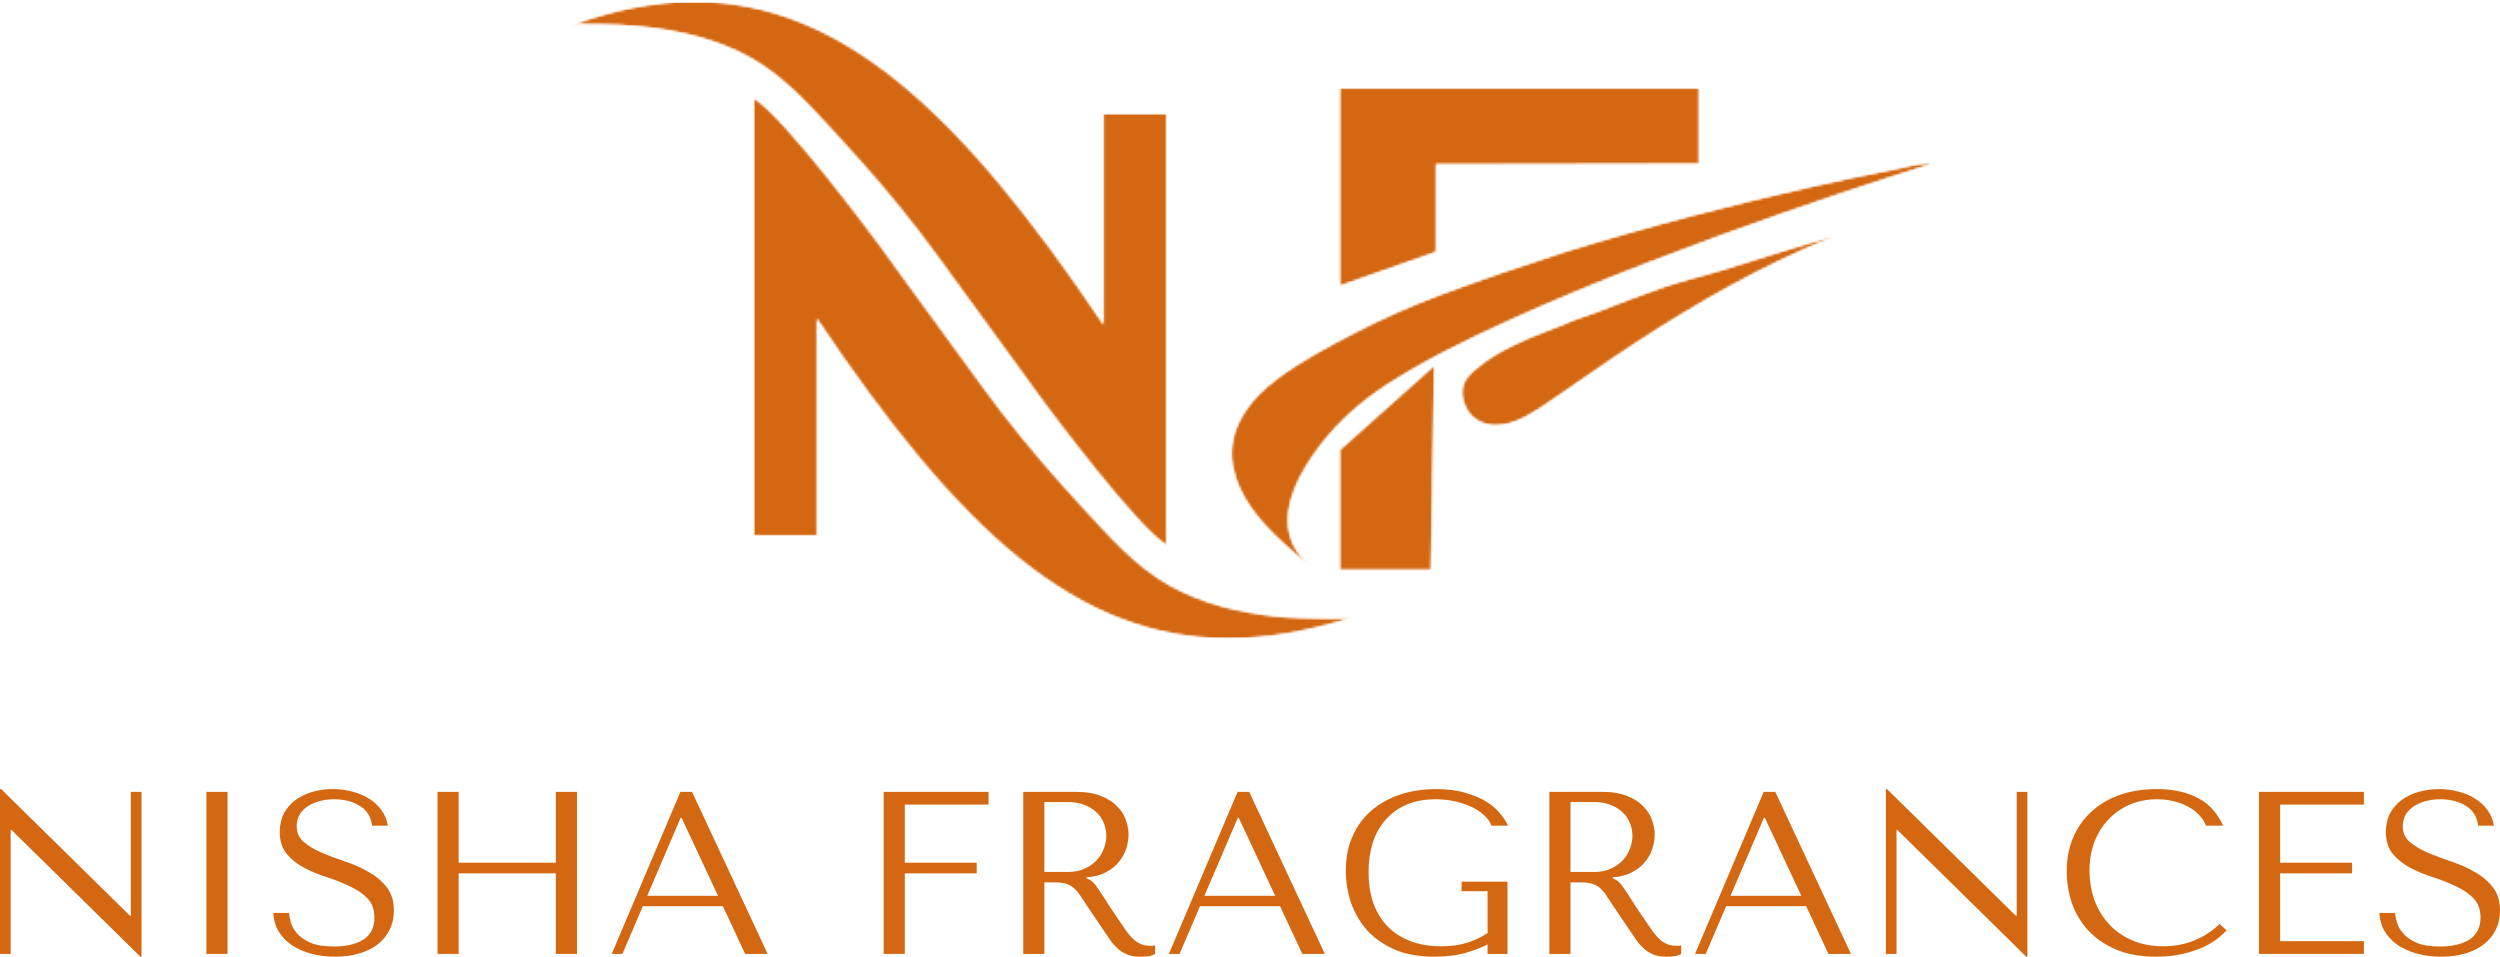 <svg xmlns="http://www.w3.org/2000/svg" fill="none" viewBox="0 0 1074 411" height="411" width="1074">
<path fill="#D46812" d="M56.217 340.183H60.803V410.99H60.304L4.984 356.592H4.585V409.796H0V338.99H0.498L55.819 393.388H56.217V340.183Z"></path>
<path fill="#D46812" d="M88.673 340.183H97.743V409.796H88.673V340.183Z"></path>
<path fill="#D46812" d="M117.393 392.194H124.171C124.237 393.321 124.503 394.714 124.968 396.371C125.433 397.962 126.33 399.52 127.659 401.045C128.989 402.57 130.916 403.896 133.441 405.023C135.966 406.084 139.322 406.614 143.508 406.614C148.758 406.614 152.944 405.62 156.067 403.631C159.257 401.642 160.852 398.493 160.852 394.183C160.852 390.736 159.855 387.984 157.861 385.929C155.868 383.874 153.343 382.15 150.286 380.758C147.296 379.299 144.04 378.006 140.518 376.879C136.996 375.752 133.707 374.393 130.65 372.802C127.659 371.211 125.168 369.222 123.174 366.835C121.181 364.448 120.184 361.299 120.184 357.388C120.184 354.404 120.782 351.752 121.978 349.432C123.241 347.111 124.902 345.189 126.962 343.664C129.088 342.139 131.514 340.979 134.238 340.183C137.029 339.388 139.953 338.99 143.01 338.99C145.933 338.99 148.724 339.354 151.382 340.084C154.107 340.747 156.532 341.774 158.659 343.167C160.785 344.493 162.546 346.15 163.942 348.139C165.337 350.062 166.234 352.249 166.633 354.702H159.855C159.323 350.791 157.529 347.94 154.472 346.15C151.482 344.294 147.827 343.365 143.508 343.365C140.916 343.365 138.624 343.697 136.63 344.36C134.637 344.957 132.942 345.785 131.547 346.846C130.218 347.841 129.188 349.034 128.457 350.426C127.792 351.818 127.46 353.31 127.46 354.901C127.46 357.752 128.49 360.039 130.55 361.763C132.61 363.487 135.168 365.012 138.225 366.338C141.348 367.664 144.704 368.923 148.292 370.117C151.947 371.31 155.303 372.802 158.36 374.592C161.483 376.316 164.075 378.504 166.135 381.155C168.194 383.741 169.224 387.089 169.224 391.2C169.224 394.183 168.626 396.901 167.43 399.354C166.234 401.807 164.54 403.896 162.347 405.62C160.154 407.343 157.496 408.669 154.373 409.597C151.316 410.526 147.861 410.99 144.006 410.99C140.219 410.99 136.73 410.559 133.54 409.697C130.351 408.769 127.56 407.509 125.168 405.918C122.842 404.26 120.981 402.272 119.586 399.951C118.257 397.631 117.526 395.045 117.393 392.194Z"></path>
<path fill="#D46812" d="M197.034 375.189V409.796H187.964V340.183H197.034V370.614H238.798V340.183H247.869V409.796H238.798V375.189H197.034Z"></path>
<path fill="#D46812" d="M310.547 389.31H276.159L267.388 409.796H262.803L292.307 340.183H297.29L329.785 409.796H320.116L310.547 389.31ZM308.454 384.835L292.805 351.321H292.406L278.053 384.835H308.454Z"></path>
<path fill="#D46812" d="M379.626 340.183H424.68V345.653H388.697V370.614H419.596V375.189H388.697V409.796H379.626V340.183Z"></path>
<path fill="#D46812" d="M439.588 340.183H462.214C466.666 340.183 470.354 340.813 473.278 342.073C476.202 343.266 478.495 344.791 480.156 346.647C481.884 348.437 483.08 350.393 483.744 352.515C484.475 354.636 484.841 356.592 484.841 358.382C484.841 360.371 484.508 362.426 483.844 364.548C483.179 366.603 482.116 368.526 480.654 370.316C479.192 372.106 477.298 373.597 474.973 374.791C472.713 375.984 469.989 376.68 466.799 376.879V377.277L467.796 377.774C468.593 378.172 469.258 378.669 469.789 379.266C470.387 379.863 471.118 380.824 471.982 382.15C472.913 383.476 474.142 385.365 475.67 387.818C477.199 390.205 479.358 393.421 482.149 397.465C483.08 398.857 483.977 400.117 484.841 401.244C485.704 402.305 486.602 403.233 487.532 404.028C488.462 404.758 489.459 405.321 490.522 405.719C491.585 406.117 492.815 406.316 494.21 406.316C494.542 406.316 494.875 406.316 495.207 406.316C495.539 406.249 495.871 406.183 496.204 406.117V409.796C495.273 410.327 494.343 410.658 493.413 410.791C492.482 410.923 491.286 410.99 489.824 410.99C487.831 410.99 486.103 410.725 484.641 410.194C483.246 409.664 481.983 408.968 480.854 408.106C479.724 407.178 478.661 406.084 477.664 404.824C476.734 403.564 475.77 402.172 474.773 400.647L466.899 389.012C465.703 387.155 464.673 385.597 463.809 384.338C462.945 383.078 462.015 382.051 461.018 381.255C460.021 380.459 458.892 379.896 457.629 379.564C456.433 379.233 454.904 379.067 453.044 379.067H448.658V409.796H439.588V340.183ZM448.658 344.559V374.592H458.925C461.583 374.592 463.909 374.128 465.902 373.2C467.962 372.272 469.69 371.078 471.085 369.62C472.481 368.095 473.511 366.437 474.175 364.647C474.906 362.791 475.272 360.968 475.272 359.178C475.272 357.056 474.873 355.1 474.076 353.31C473.345 351.52 472.248 349.995 470.786 348.736C469.324 347.41 467.563 346.382 465.503 345.653C463.51 344.923 461.251 344.559 458.725 344.559H448.658Z"></path>
<path fill="#D46812" d="M549.907 389.31H515.518L506.747 409.796H502.162L531.666 340.183H536.65L569.144 409.796H559.475L549.907 389.31ZM547.813 384.835L532.164 351.321H531.765L517.412 384.835H547.813Z"></path>
<path fill="#D46812" d="M647.631 378.769V409.796H639.059V405.719C636.534 407.045 633.344 408.272 629.49 409.399C625.636 410.459 621.217 410.99 616.233 410.99C609.588 410.99 603.873 409.962 599.089 407.907C594.304 405.785 590.351 403.001 587.227 399.553C584.171 396.039 581.878 392.095 580.35 387.719C578.888 383.277 578.157 378.702 578.157 373.995C578.157 368.493 579.12 363.586 581.048 359.277C582.975 354.901 585.666 351.222 589.121 348.238C592.577 345.255 596.663 342.968 601.382 341.376C606.166 339.785 611.382 338.99 617.031 338.99C621.948 338.99 626.201 339.553 629.789 340.68C633.444 341.741 636.501 343.067 638.959 344.658C641.418 346.249 643.345 347.973 644.741 349.83C646.203 351.62 647.233 353.244 647.831 354.702H640.654C640.255 353.31 639.358 351.951 637.963 350.625C636.634 349.233 634.906 348.006 632.779 346.946C630.653 345.885 628.228 345.023 625.503 344.36C622.779 343.697 619.855 343.365 616.732 343.365C612.014 343.365 607.86 344.128 604.272 345.653C600.75 347.178 597.76 349.332 595.301 352.117C592.843 354.901 590.982 358.216 589.719 362.062C588.523 365.907 587.925 370.117 587.925 374.691C587.925 379.332 588.556 383.609 589.819 387.52C591.148 391.365 593.108 394.714 595.7 397.564C598.291 400.349 601.548 402.537 605.468 404.128C609.389 405.719 613.974 406.515 619.224 406.515C623.211 406.515 626.766 406.051 629.889 405.122C633.012 404.194 636.069 402.769 639.059 400.846V382.846H627.895V378.769H647.631Z"></path>
<path fill="#D46812" d="M665.611 340.183H688.238C692.69 340.183 696.378 340.813 699.302 342.073C702.226 343.266 704.518 344.791 706.179 346.647C707.907 348.437 709.103 350.393 709.768 352.515C710.499 354.636 710.864 356.592 710.864 358.382C710.864 360.371 710.532 362.426 709.867 364.548C709.203 366.603 708.14 368.526 706.678 370.316C705.216 372.106 703.322 373.597 700.996 374.791C698.737 375.984 696.012 376.68 692.823 376.879V377.277L693.819 377.774C694.617 378.172 695.281 378.669 695.813 379.266C696.411 379.863 697.142 380.824 698.006 382.15C698.936 383.476 700.166 385.365 701.694 387.818C703.222 390.205 705.382 393.421 708.173 397.465C709.103 398.857 710 400.117 710.864 401.244C711.728 402.305 712.625 403.233 713.555 404.028C714.486 404.758 715.482 405.321 716.546 405.719C717.609 406.117 718.838 406.316 720.234 406.316C720.566 406.316 720.898 406.316 721.23 406.316C721.563 406.249 721.895 406.183 722.227 406.117V409.796C721.297 410.327 720.367 410.658 719.436 410.791C718.506 410.923 717.31 410.99 715.848 410.99C713.854 410.99 712.127 410.725 710.665 410.194C709.269 409.664 708.007 408.968 706.877 408.106C705.747 407.178 704.684 406.084 703.687 404.824C702.757 403.564 701.794 402.172 700.797 400.647L692.922 389.012C691.726 387.155 690.696 385.597 689.832 384.338C688.969 383.078 688.038 382.051 687.042 381.255C686.045 380.459 684.915 379.896 683.652 379.564C682.456 379.233 680.928 379.067 679.067 379.067H674.682V409.796H665.611V340.183ZM674.682 344.559V374.592H684.948C687.606 374.592 689.932 374.128 691.926 373.2C693.986 372.272 695.713 371.078 697.109 369.62C698.504 368.095 699.534 366.437 700.199 364.647C700.93 362.791 701.295 360.968 701.295 359.178C701.295 357.056 700.896 355.1 700.099 353.31C699.368 351.52 698.272 349.995 696.81 348.736C695.348 347.41 693.587 346.382 691.527 345.653C689.533 344.923 687.274 344.559 684.749 344.559H674.682Z"></path>
<path fill="#D46812" d="M775.93 389.31H741.542L732.77 409.796H728.185L757.689 340.183H762.673L795.168 409.796H785.499L775.93 389.31ZM773.837 384.835L758.188 351.321H757.789L743.436 384.835H773.837Z"></path>
<path fill="#D46812" d="M866.378 340.183H870.964V410.99H870.465L815.145 356.592H814.746V409.796H810.161V338.99H810.659L865.98 393.388H866.378V340.183Z"></path>
<path fill="#D46812" d="M953.556 396.968L956.546 399.653C955.683 400.647 954.42 401.807 952.759 403.133C951.097 404.459 949.004 405.719 946.479 406.912C944.02 408.039 941.097 409.001 937.708 409.796C934.385 410.592 930.597 410.99 926.345 410.99C919.633 410.99 913.852 409.962 909.001 407.907C904.15 405.785 900.163 403.034 897.04 399.653C893.917 396.205 891.591 392.294 890.062 387.918C888.601 383.476 887.87 378.934 887.87 374.294C887.87 368.923 888.8 364.084 890.66 359.774C892.521 355.399 895.146 351.686 898.535 348.636C901.924 345.52 905.977 343.133 910.695 341.476C915.48 339.818 920.763 338.99 926.544 338.99C930.531 338.99 934.086 339.388 937.209 340.183C940.332 340.979 943.057 342.073 945.383 343.465C947.708 344.857 949.636 346.515 951.164 348.437C952.759 350.36 954.055 352.448 955.051 354.702H947.675C947.21 353.31 946.379 351.951 945.183 350.625C944.054 349.233 942.559 348.006 940.698 346.946C938.904 345.885 936.811 345.023 934.418 344.36C932.093 343.697 929.501 343.365 926.644 343.365C922.457 343.365 918.57 344.128 914.981 345.653C911.46 347.178 908.403 349.299 905.811 352.017C903.22 354.736 901.193 357.984 899.731 361.763C898.336 365.476 897.638 369.586 897.638 374.095C897.638 378.338 898.302 382.415 899.631 386.327C901.027 390.238 903.054 393.686 905.712 396.669C908.37 399.653 911.692 402.039 915.679 403.83C919.666 405.62 924.251 406.515 929.435 406.515C938.738 406.515 946.778 403.332 953.556 396.968Z"></path>
<path fill="#D46812" d="M970.48 340.183H1015.53V345.653H979.551V370.614H1010.45V375.189H979.551V404.327H1015.53V409.796H970.48V340.183Z"></path>
<path fill="#D46812" d="M1022.17 392.194H1028.95C1029.01 393.321 1029.28 394.714 1029.74 396.371C1030.21 397.962 1031.11 399.52 1032.44 401.045C1033.76 402.57 1035.69 403.896 1038.22 405.023C1040.74 406.084 1044.1 406.614 1048.28 406.614C1053.53 406.614 1057.72 405.62 1060.84 403.631C1064.03 401.642 1065.63 398.493 1065.63 394.183C1065.63 390.736 1064.63 387.984 1062.64 385.929C1060.64 383.874 1058.12 382.15 1055.06 380.758C1052.07 379.299 1048.82 378.006 1045.29 376.879C1041.77 375.752 1038.48 374.393 1035.43 372.802C1032.44 371.211 1029.94 369.222 1027.95 366.835C1025.96 364.448 1024.96 361.299 1024.96 357.388C1024.96 354.404 1025.56 351.752 1026.75 349.432C1028.02 347.111 1029.68 345.189 1031.74 343.664C1033.86 342.139 1036.29 340.979 1039.01 340.183C1041.8 339.388 1044.73 338.99 1047.79 338.99C1050.71 338.99 1053.5 339.354 1056.16 340.084C1058.88 340.747 1061.31 341.774 1063.43 343.167C1065.56 344.493 1067.32 346.15 1068.72 348.139C1070.11 350.062 1071.01 352.249 1071.41 354.702H1064.63C1064.1 350.791 1062.3 347.94 1059.25 346.15C1056.26 344.294 1052.6 343.365 1048.28 343.365C1045.69 343.365 1043.4 343.697 1041.41 344.36C1039.41 344.957 1037.72 345.785 1036.32 346.846C1034.99 347.841 1033.96 349.034 1033.23 350.426C1032.57 351.818 1032.24 353.31 1032.24 354.901C1032.24 357.752 1033.27 360.039 1035.33 361.763C1037.39 363.487 1039.94 365.012 1043 366.338C1046.12 367.664 1049.48 368.923 1053.07 370.117C1056.72 371.31 1060.08 372.802 1063.14 374.592C1066.26 376.316 1068.85 378.504 1070.91 381.155C1072.97 383.741 1074 387.089 1074 391.2C1074 394.183 1073.4 396.901 1072.21 399.354C1071.01 401.807 1069.32 403.896 1067.12 405.62C1064.93 407.343 1062.27 408.669 1059.15 409.597C1056.09 410.526 1052.64 410.99 1048.78 410.99C1044.99 410.99 1041.51 410.559 1038.32 409.697C1035.13 408.769 1032.34 407.509 1029.94 405.918C1027.62 404.26 1025.76 402.272 1024.36 399.951C1023.03 397.631 1022.3 395.045 1022.17 392.194Z"></path>
<mask height="275" width="585" y="0" x="245" maskUnits="userSpaceOnUse" style="mask-type:luminance" id="mask0_80_169">
<path fill="white" d="M245 0.688L830 0.688V274.99H245V0.688Z"></path>
</mask>
<g mask="url(#mask0_80_169)">
<mask height="275" width="586" y="0" x="245" maskUnits="userSpaceOnUse" style="mask-type:luminance" id="mask1_80_169">
<path fill="white" d="M575.582 37.906V122.807L616.898 108.267V70.627L729.853 70.386V37.906H575.582ZM788.047 101.502C788.047 101.502 781.265 103.142 769.098 106.921C759.287 109.976 749.475 113.048 739.638 116.051C730.871 118.743 721.811 120.771 713.182 123.843C704.276 127.001 695.44 130.323 686.656 133.783C681.772 135.708 676.361 137.045 671.667 139.392C661.752 143.181 651.052 147.081 641.819 152.802C639.092 154.493 636.486 156.348 634.07 158.402C631.395 160.663 629.031 162.863 628.358 166.462C627.288 172.286 630.895 177.067 631.067 177.283C634.079 181.148 638.229 182.633 642.578 182.633C646.694 182.633 650.974 181.312 654.599 179.44C659.552 176.894 664.151 173.719 668.707 170.526C673.281 167.333 677.923 164.244 682.496 161.051C709.566 142.102 737.818 124.818 763.696 112.323C775.553 106.602 788.056 101.502 788.056 101.502H788.047ZM298.407 0.688C281.667 0.688 264.133 4.045 245.373 10.836C246.46 10.431 247.85 10.336 249.273 10.336C250.067 10.336 250.878 10.362 251.655 10.405C252.432 10.439 253.174 10.474 253.838 10.474C253.907 10.474 253.985 10.474 254.063 10.474C254.891 10.465 255.719 10.457 256.548 10.457C263.123 10.457 269.698 10.81 276.222 11.509C292.376 13.252 308.184 16.885 322.465 24.893C337.532 33.341 348.775 46.492 360.39 59.038C372.505 72.129 384.137 85.659 395.01 99.793C397.521 103.055 399.98 106.343 402.405 109.665C415.478 127.596 428.551 145.528 441.607 163.459C444.308 167.161 446.914 170.966 449.727 174.59C449.727 174.59 488.972 227.366 501.148 234.131V48.994H474.078V139.401C413.105 48.468 361.572 0.697 298.425 0.688C298.416 0.688 298.416 0.688 298.407 0.688ZM828.095 70.248C823.366 70.248 817.964 71.991 813.564 72.819C801.293 75.123 789.074 77.746 776.89 80.499C760.219 84.261 743.625 88.299 727.092 92.623C708.453 97.49 689.909 102.719 671.503 108.423C653.882 114.118 636.417 120.046 619.081 126.492C606.543 131.16 594.299 136.562 582.416 142.689C571.035 148.548 559.282 154.847 548.953 162.441C536.682 171.475 526.534 184.738 529.675 200.736C532.04 212.774 540.324 223.025 549.048 231.232C553.595 235.512 559.032 240.853 564.761 243.597C559.92 241.276 556.184 236.237 554.536 231.266C550.558 219.237 556.969 206.268 563.536 196.465C572.096 183.694 583.495 173.218 596.413 164.952C612.42 154.709 629.592 146.287 646.85 138.383C666.956 129.176 687.432 120.805 708.047 112.832C727.687 105.238 747.491 98.033 767.372 91.113C782.275 85.927 797.229 80.887 812.235 76.02C818.154 74.122 824.065 72.215 830.002 70.386C829.95 70.386 829.864 70.342 829.804 70.334C829.243 70.273 828.673 70.248 828.104 70.248H828.095ZM616.182 156.987L575.582 193.221V244.771H614.758L616.191 156.987H616.182ZM323.872 42.229V230.075H350.933V136.959C412.329 228.505 462.576 274.291 527.604 274.291C544.25 274.291 561.862 271.296 580.872 265.299C579.793 265.593 576.169 265.713 571.656 265.713C563.847 265.713 553.371 265.342 548.789 264.851C532.635 263.107 516.827 259.475 502.546 251.467C487.479 243.019 476.236 229.868 464.621 217.322C452.514 204.231 440.874 190.701 430.001 176.566C427.49 173.305 425.031 170.017 422.606 166.695C409.533 148.764 396.46 130.824 383.395 112.901C380.694 109.199 378.097 105.394 375.275 101.77C375.275 101.77 336.03 48.994 323.855 42.229H323.872Z"></path>
</mask>
<g mask="url(#mask1_80_169)">
<mask height="277" width="586" y="-1" x="245" maskUnits="userSpaceOnUse" style="mask-type:luminance" id="mask2_80_169">
<path fill="white" d="M830.397 -0.571L245 -0.571V275.559H830.397V-0.571Z"></path>
</mask>
<g mask="url(#mask2_80_169)">
<mask height="275" width="585" y="0" x="245" maskUnits="userSpaceOnUse" style="mask-type:luminance" id="mask3_80_169">
<path fill="white" d="M245 0.688L830 0.688V274.679H245V0.688Z"></path>
</mask>
<g mask="url(#mask3_80_169)">
<mask height="275" width="586" y="0" x="245" maskUnits="userSpaceOnUse" style="mask-type:luminance" id="mask4_80_169">
<path fill="white" d="M575.582 37.906V122.807L616.898 108.267V70.627L729.853 70.386V37.906H575.582ZM788.047 101.502C788.047 101.502 781.265 103.142 769.098 106.921C759.287 109.976 749.475 113.048 739.638 116.051C730.871 118.743 721.811 120.771 713.182 123.843C704.276 127.001 695.44 130.323 686.656 133.783C681.772 135.708 676.361 137.045 671.667 139.392C661.752 143.181 651.052 147.081 641.819 152.802C639.092 154.493 636.486 156.348 634.07 158.402C631.395 160.663 629.031 162.863 628.358 166.462C627.288 172.286 630.895 177.067 631.067 177.283C634.079 181.148 638.229 182.633 642.578 182.633C646.694 182.633 650.974 181.312 654.599 179.44C659.552 176.894 664.151 173.719 668.707 170.526C673.281 167.333 677.923 164.244 682.496 161.051C709.566 142.102 737.818 124.818 763.696 112.323C775.553 106.602 788.056 101.502 788.056 101.502H788.047ZM298.407 0.688C281.667 0.688 264.133 4.045 245.373 10.836C246.46 10.431 247.85 10.336 249.273 10.336C250.067 10.336 250.878 10.362 251.655 10.405C252.432 10.439 253.174 10.474 253.838 10.474C253.907 10.474 253.985 10.474 254.063 10.474C254.891 10.465 255.719 10.457 256.548 10.457C263.123 10.457 269.698 10.81 276.222 11.509C292.376 13.252 308.184 16.885 322.465 24.893C337.532 33.341 348.775 46.492 360.39 59.038C372.505 72.129 384.137 85.659 395.01 99.793C397.521 103.055 399.98 106.343 402.405 109.665C415.478 127.596 428.551 145.528 441.607 163.459C444.308 167.161 446.914 170.966 449.727 174.59C449.727 174.59 488.972 227.366 501.148 234.131V48.994H474.078V139.401C413.105 48.468 361.572 0.697 298.425 0.688C298.416 0.688 298.416 0.688 298.407 0.688ZM828.095 70.248C823.366 70.248 817.964 71.991 813.564 72.819C801.293 75.123 789.074 77.746 776.89 80.499C760.219 84.261 743.625 88.299 727.092 92.623C708.453 97.49 689.909 102.719 671.503 108.423C653.882 114.118 636.417 120.046 619.081 126.492C606.543 131.16 594.299 136.562 582.416 142.689C571.035 148.548 559.282 154.847 548.953 162.441C536.682 171.475 526.534 184.738 529.675 200.736C532.04 212.774 540.324 223.025 549.048 231.232C553.595 235.512 559.032 240.853 564.761 243.597C559.92 241.276 556.184 236.237 554.536 231.266C550.558 219.237 556.969 206.268 563.536 196.465C572.096 183.694 583.495 173.218 596.413 164.952C612.42 154.709 629.592 146.287 646.85 138.383C666.956 129.176 687.432 120.805 708.047 112.832C727.687 105.238 747.491 98.033 767.372 91.113C782.275 85.927 797.229 80.887 812.235 76.02C818.154 74.122 824.065 72.215 830.002 70.386C829.95 70.386 829.864 70.342 829.804 70.334C829.243 70.273 828.673 70.248 828.104 70.248H828.095ZM616.182 156.987L575.582 193.221V244.771H614.758L616.191 156.987H616.182ZM323.872 42.229V230.075H350.933V136.959C412.329 228.505 462.576 274.291 527.604 274.291C544.25 274.291 561.862 271.296 580.872 265.299C579.793 265.593 576.169 265.713 571.656 265.713C563.847 265.713 553.371 265.342 548.789 264.851C532.635 263.107 516.827 259.475 502.546 251.467C487.479 243.019 476.236 229.868 464.621 217.322C452.514 204.231 440.874 190.701 430.001 176.566C427.49 173.305 425.031 170.017 422.606 166.695C409.533 148.764 396.46 130.824 383.395 112.901C380.694 109.199 378.097 105.394 375.275 101.77C375.275 101.77 336.03 48.994 323.855 42.229H323.872Z"></path>
</mask>
<g mask="url(#mask4_80_169)">
<path fill="#D46812" d="M830.001 0.688V274.23H245.381V0.688L830.001 0.688Z"></path>
</g>
</g>
</g>
</g>
</g>
</svg>

